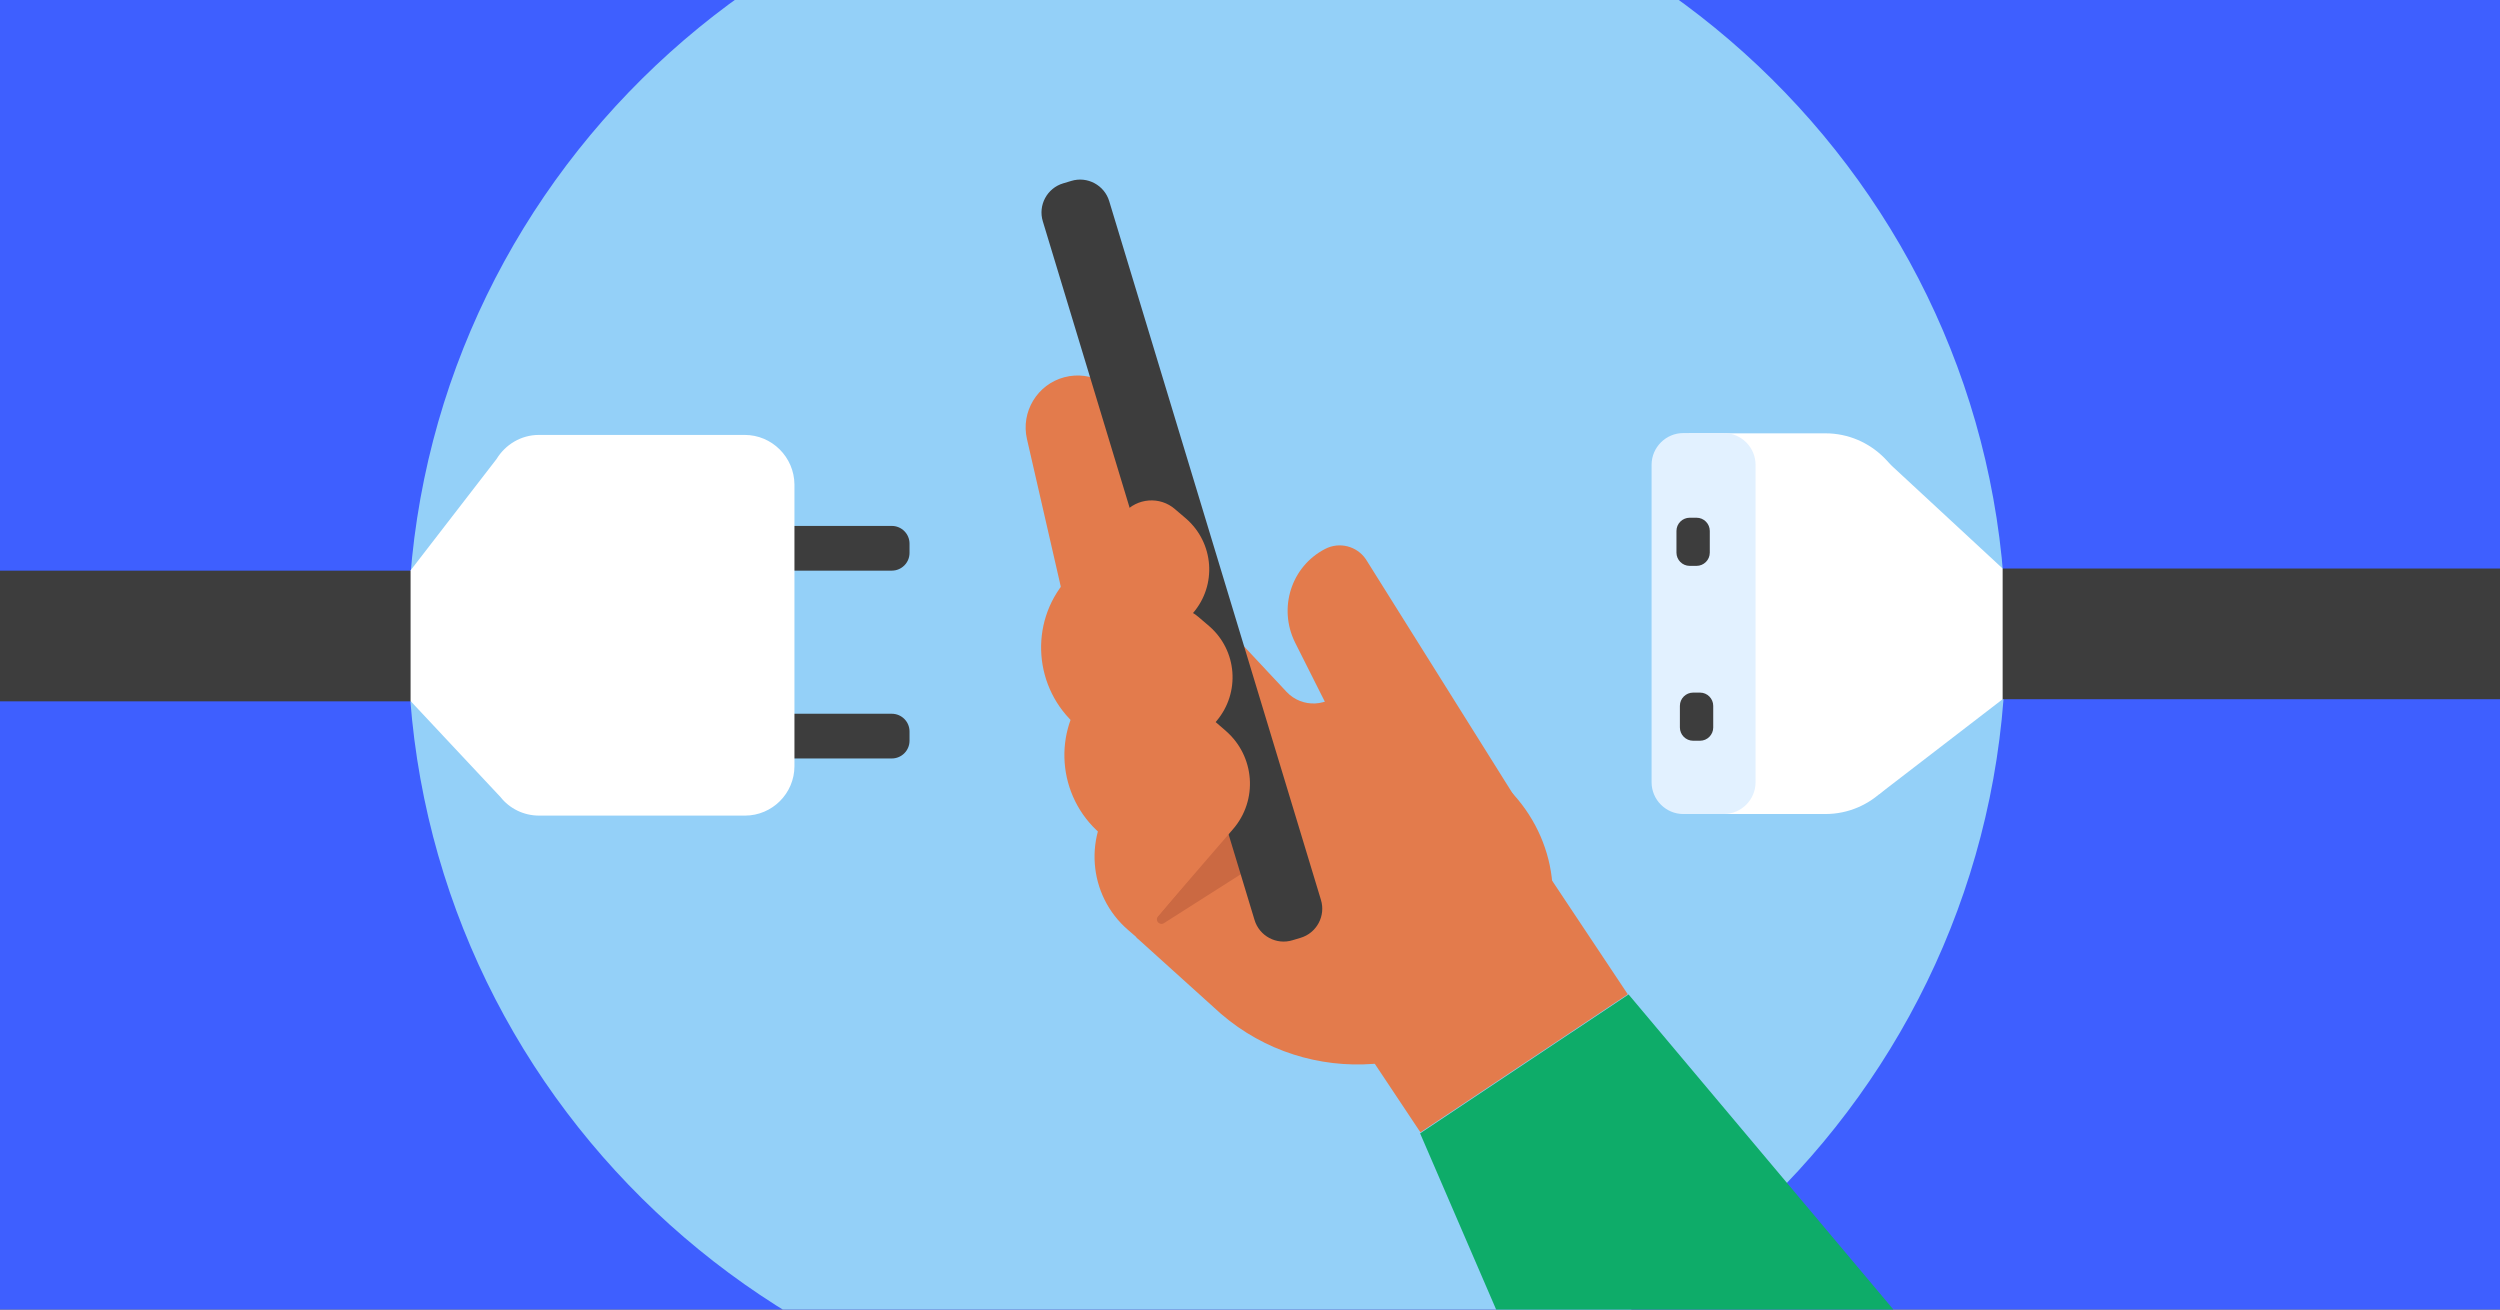 <svg enable-background="new 0 0 945 495" viewBox="0 0 945 495" xmlns="http://www.w3.org/2000/svg" xmlns:xlink="http://www.w3.org/1999/xlink"><rect x="0" y="0" width="945" height="495" fill="#333333" stroke="none"/><defs><path id="SVGID_1_" d="M0 0H945V495H0Z"/><clipPath id="SVGID_00000173854546135619974970000005726048351943859852_"><use xlink:href="#SVGID_1_"/></clipPath></defs><path clip-path="url(#SVGID_00000173854546135619974970000005726048351943859852_)" d="M-1.7-.8H948V496.5H-1.7Z" fill="#3e5fff"/><g clip-path="url(#SVGID_00000173854546135619974970000005726048351943859852_)"><path d="M758.2 241.4c0 165.2-135.2 299.2-302 299.2-166.8 0-302-133.9-302-299.2s135.2-299.2 302-299.2C622.9-57.8 758.2 76.2 758.2 241.4z" fill="#94d0f8"/></g><g clip-path="url(#SVGID_00000173854546135619974970000005726048351943859852_)"><g fill="#3d3d3d"><path d="M196.8 265.1h-494.3c-6.6 0-12-5.4-12-12v-25.4c0-6.6 5.4-12 12-12h494.3c6.6 0 12 5.4 12 12v25.4C208.8 259.7 203.4 265.1 196.8 265.1z"/><path d="M337.1 215.7h-92.8c-3.7 0-6.7-3-6.7-6.7v-3.5c0-3.7 3-6.7 6.7-6.7h92.8c3.7 0 6.7 3 6.7 6.7v3.5C343.8 212.7 340.8 215.7 337.1 215.7z"/><path d="M337.1 286.7h-92.8c-3.7 0-6.7-3-6.7-6.7v-3.5c0-3.7 3-6.7 6.7-6.7h92.8c3.7 0 6.7 3 6.7 6.7v3.5C343.8 283.7 340.8 286.7 337.1 286.7z"/></g><path d="M281.5 164.4h-77.8c-6.8 0-12.7 3.7-16 9.1l-32.5 42.1v49.4l34 36.3 0 0c3.4 4.3 8.7 7 14.6 7h77.8c10.3 0 18.7-8.4 18.7-18.7V183.1C300.2 172.8 291.8 164.4 281.5 164.4z" fill="#ffffff"/></g><path clip-path="url(#SVGID_00000173854546135619974970000005726048351943859852_)" d="M1199.8 264.3H705.5c-6.6 0-12-5.4-12-12v-25.4c0-6.6 5.4-12 12-12h494.3c6.6 0 12 5.4 12 12v25.4C1211.8 258.9 1206.4 264.3 1199.8 264.3z" fill="#3d3d3d"/><path clip-path="url(#SVGID_00000173854546135619974970000005726048351943859852_)" d="M638.4 307.7c12.1 0 51.6 0 51.6 0 17.3 0 31.4-14.1 31.4-31.4v-81.1c0-17.3-14.1-31.4-31.4-31.4 0 0-45.3 0-51.6 0V307.7z" fill="#ffffff"/><path clip-path="url(#SVGID_00000173854546135619974970000005726048351943859852_)" d="M651.6 307.7h-15.3c-6.6 0-12-5.4-12-12v-120c0-6.6 5.4-12 12-12h15.3c6.6 0 12 5.4 12 12v120C663.6 302.3 658.2 307.7 651.6 307.7z" fill="#e2f1ff"/><path clip-path="url(#SVGID_00000173854546135619974970000005726048351943859852_)" d="M641.3 213.9h-2.6c-2.8 0-5-2.3-5-5v-8.2c0-2.8 2.3-5 5-5h2.6c2.8 0 5 2.3 5 5v8.2C646.3 211.7 644 213.9 641.3 213.9z" fill="#3d3d3d"/><path clip-path="url(#SVGID_00000173854546135619974970000005726048351943859852_)" d="M642.6 280H640c-2.8 0-5-2.3-5-5v-8.2c0-2.8 2.3-5 5-5h2.6c2.8 0 5 2.3 5 5v8.2C647.6 277.7 645.4 280 642.6 280z" fill="#3d3d3d"/><path clip-path="url(#SVGID_00000173854546135619974970000005726048351943859852_)" d="M710.8 172.1 757 214.9 757 264.3 710.2 300.3Z" fill="#ffffff"/><path clip-path="url(#SVGID_00000173854546135619974970000005726048351943859852_)" d="M504.9 321.4H599.1V409.4H504.9Z" fill="#e37b4c" transform="matrix(.832 -.554 .554 .832 -109.957 367.122)"/><path clip-path="url(#SVGID_00000173854546135619974970000005726048351943859852_)" d="M466.5 285.6l-48 12.6L388.2 166c-2.4-10.3 3.9-20.7 14.1-23.4l0 0c10.2-2.7 20.6 3.1 23.7 13.1L466.5 285.6z" fill="#e37b4c"/><path clip-path="url(#SVGID_00000173854546135619974970000005726048351943859852_)" d="M573.1 374.9 573.1 374.9c-28.5 33.1-78.5 36.8-111.6 8.3l-31.9-28.8 14.9-137.6 41.8 44.7c5.9 6.3 16 5.8 21.3-1.1l0 0 50 28.3c22.5 12.7 34.3 39.1 27.4 64C582.8 360.6 578.8 368.2 573.1 374.9z" fill="#e37b4c"/><path clip-path="url(#SVGID_00000173854546135619974970000005726048351943859852_)" d="M467 311.3l-29.3 35.1c-.6.7-.5 1.8.2 2.4l0 0c.6.5 1.4.6 2 .2l35.2-22.4L467 311.3z" fill="#cb6942"/><path clip-path="url(#SVGID_00000173854546135619974970000005726048351943859852_)" d="M491.6 354.5l-3 .9c-6.1 1.9-12.6-1.6-14.4-7.7l-80-264c-1.9-6.1 1.6-12.6 7.7-14.4l3-.9c6.1-1.9 12.6 1.6 14.4 7.7l80 264C501.2 346.2 497.7 352.7 491.6 354.5z" fill="#3d3d3d"/><g fill="#e37b4c"><path clip-path="url(#SVGID_00000173854546135619974970000005726048351943859852_)" d="M450.9 231.8l-39.7 46.1-4.1-3.5c-16.3-14.1-18.2-38.8-4.1-55.1l21.9-25.4c4.9-5.7 13.6-6.4 19.3-1.4l4.1 3.5C458.9 205.2 460.1 221.2 450.9 231.8z"/><path clip-path="url(#SVGID_00000173854546135619974970000005726048351943859852_)" d="M459.8 272.6 420 318.6l-4.1-3.5c-16.3-14.1-18.2-38.8-4.1-55.1l21.9-25.4c4.9-5.7 13.6-6.4 19.3-1.4l4.1 3.5C467.7 245.9 468.9 261.9 459.8 272.6z"/><path clip-path="url(#SVGID_00000173854546135619974970000005726048351943859852_)" d="M466.1 313.4l-35.8 41.5-3.8-3.3c-15.4-13.2-17.1-36.4-3.8-51.8l22.1-25.6c3.8-4.4 10.5-4.9 14.9-1.1l3.8 3.3C474.3 285.9 475.6 302.4 466.1 313.4z"/><path clip-path="url(#SVGID_00000173854546135619974970000005726048351943859852_)" d="M500.9 207.5 500.9 207.5c5.4-2.8 12-1.1 15.4 3.9l62.1 99.1-28.7 52-60.2-119.7C483.1 229.8 488.1 214.1 500.9 207.5z"/></g><path clip-path="url(#SVGID_00000173854546135619974970000005726048351943859852_)" d="M733.6 516.3 588.5 548.2 536.8 428.4 615.6 375.9Z" fill="#0eac69"/></svg>